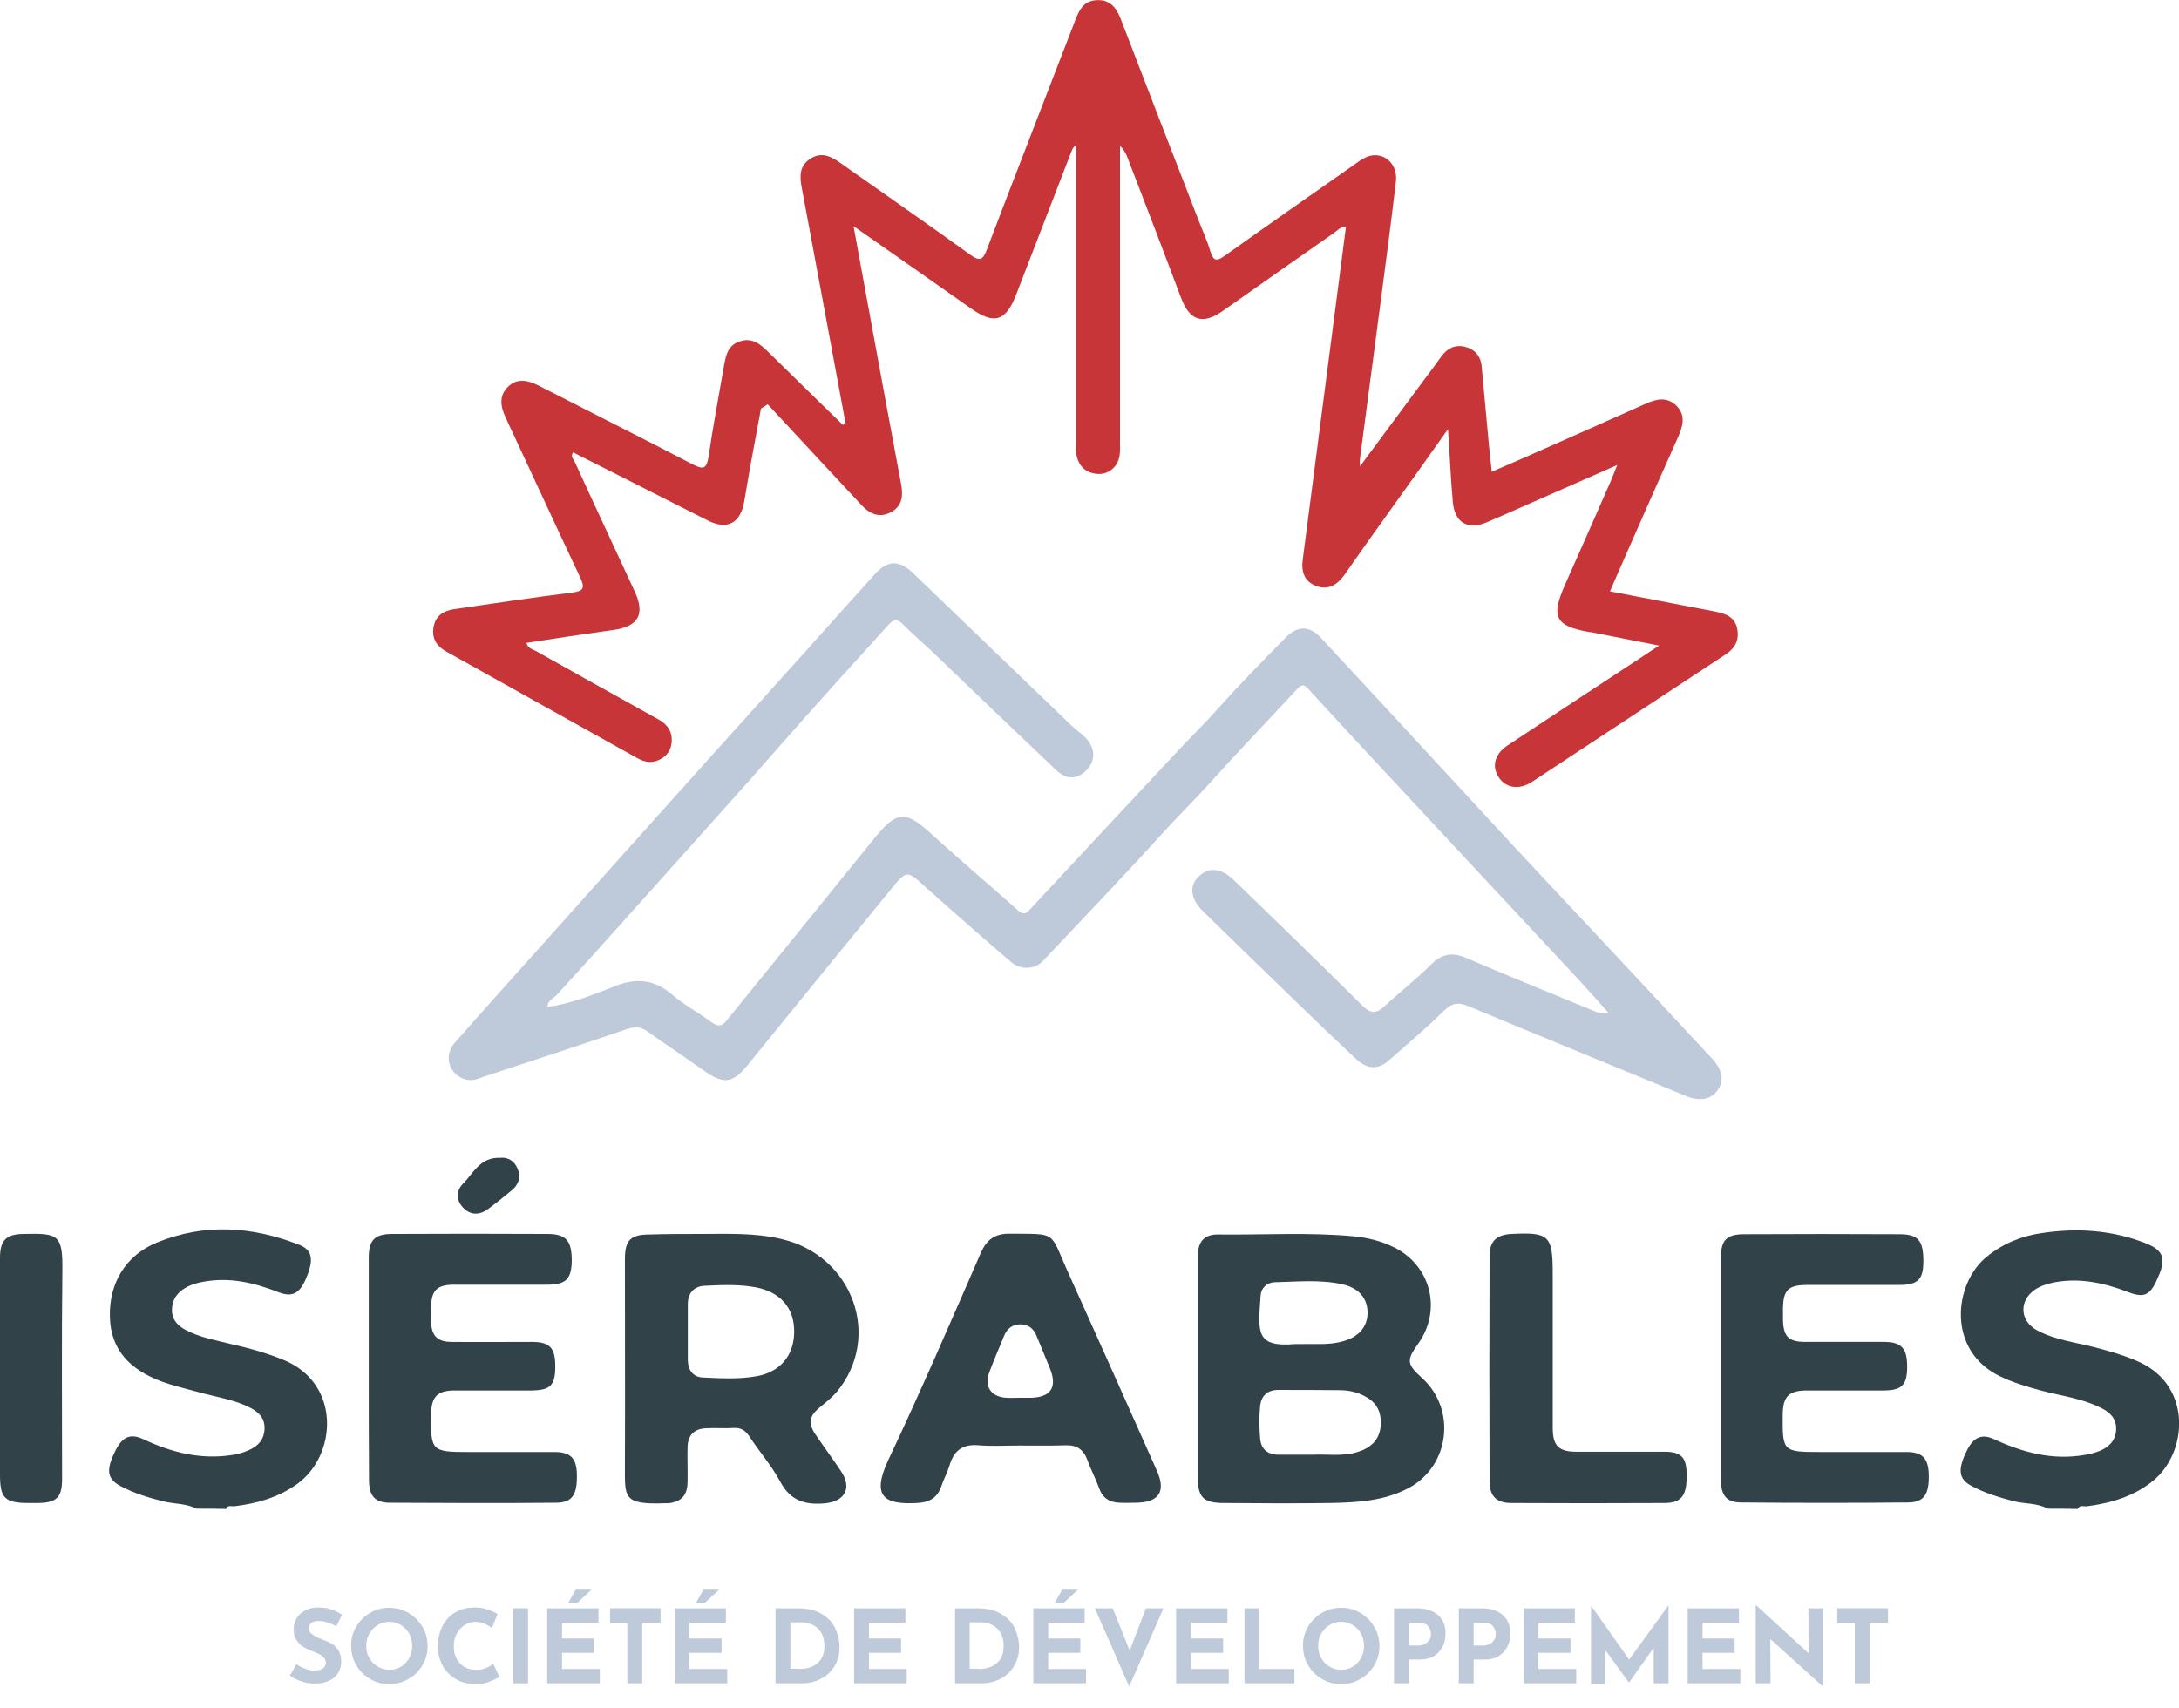 <?xml version="1.0" encoding="utf-8"?>
<!-- Generator: Adobe Illustrator 27.9.4, SVG Export Plug-In . SVG Version: 9.03 Build 54784)  -->
<svg version="1.2" baseProfile="tiny" xmlns="http://www.w3.org/2000/svg" xmlns:xlink="http://www.w3.org/1999/xlink" x="0px"
	 y="0px" viewBox="0 0 807.2 633" overflow="visible" xml:space="preserve">
<g id="Calque_2">
	<g>
		<path fill="#BEC9D9" d="M118.2,600.6c-1.2,0-2.1,0.2-2.8,0.7c-0.7,0.5-1,1.2-1,2.1c0,0.9,0.5,1.7,1.5,2.3c1,0.7,2.3,1.3,3.9,1.9
			c1.3,0.5,2.4,1,3.4,1.6c0.9,0.6,1.7,1.5,2.3,2.5c0.6,1.1,0.9,2.5,0.9,4.1c0,1.4-0.4,2.8-1.1,4c-0.7,1.2-1.8,2.2-3.3,2.9
			c-1.4,0.7-3.1,1.1-5.1,1.1c-1.7,0-3.3-0.2-4.9-0.7c-1.6-0.5-3.2-1.2-4.6-2.2l2.4-4.3c1,0.7,2,1.3,3.3,1.7c1.2,0.5,2.3,0.7,3.3,0.7
			c1.2,0,2.2-0.2,3-0.7c0.9-0.5,1.3-1.3,1.3-2.4c0-1.4-1.3-2.7-4-3.7c-1.6-0.6-2.9-1.2-4-1.8s-2-1.4-2.7-2.5
			c-0.8-1.1-1.2-2.4-1.2-4.1c0-2.4,0.8-4.3,2.4-5.8c1.6-1.5,3.7-2.3,6.3-2.4c2.1,0,3.8,0.2,5.2,0.7c1.4,0.5,2.7,1.1,4,2l-2.1,4.2
			C122.1,601.3,120,600.6,118.2,600.6z"/>
		<path fill="#BEC9D9" d="M131.9,602.8c1.3-2.2,3-3.9,5.2-5.2c2.2-1.3,4.5-1.9,7.1-1.9c2.5,0,4.9,0.6,7.1,1.9c2.2,1.3,3.9,3,5.2,5.2
			c1.3,2.2,1.9,4.5,1.9,7.1c0,2.6-0.6,4.9-1.9,7.1c-1.3,2.2-3,3.9-5.2,5.1c-2.2,1.3-4.5,1.9-7.1,1.9c-2.6,0-4.9-0.6-7.1-1.9
			c-2.2-1.3-3.9-3-5.1-5.1c-1.3-2.2-1.9-4.5-1.9-7.1C130,607.3,130.6,605,131.9,602.8z M136.8,614.3c0.8,1.4,1.8,2.4,3.1,3.2
			c1.3,0.8,2.8,1.2,4.4,1.2c1.6,0,3-0.4,4.3-1.2c1.3-0.8,2.3-1.9,3-3.2c0.7-1.3,1.1-2.8,1.1-4.5c0-1.7-0.4-3.2-1.1-4.5
			c-0.8-1.4-1.8-2.4-3.1-3.2c-1.3-0.8-2.7-1.2-4.3-1.2c-1.6,0-3,0.4-4.3,1.2c-1.3,0.8-2.3,1.9-3.1,3.2c-0.8,1.4-1.1,2.9-1.1,4.5
			C135.6,611.4,136,612.9,136.8,614.3z"/>
		<path fill="#BEC9D9" d="M181.3,623.1c-1.5,0.6-3.2,0.9-5,0.9c-2.9,0-5.4-0.6-7.5-1.9c-2.1-1.3-3.8-2.9-4.9-5.1
			c-1.1-2.1-1.7-4.5-1.7-7c0-2.8,0.6-5.3,1.7-7.5c1.1-2.2,2.7-3.9,4.8-5.1c2-1.2,4.4-1.8,7.1-1.8c1.7,0,3.2,0.2,4.7,0.7
			c1.4,0.5,2.7,1,3.8,1.7l-2.1,5.2c-2-1.5-4-2.3-6.1-2.3c-1.4,0-2.7,0.4-4,1.2c-1.2,0.8-2.2,1.8-2.9,3.2c-0.7,1.3-1.1,2.8-1.1,4.5
			c0,1.8,0.3,3.4,1,4.7c0.7,1.3,1.6,2.4,2.9,3.1c1.3,0.8,2.7,1.1,4.4,1.1c1.4,0,2.6-0.2,3.7-0.7c1.1-0.4,1.9-1,2.6-1.6l2.3,4.9
			C183.9,622,182.8,622.5,181.3,623.1z"/>
		<path fill="#BEC9D9" d="M195.6,595.9v27.8h-5.5v-27.8H195.6z"/>
		<path fill="#BEC9D9" d="M221.7,595.9v5.3h-13.5v5.9h11.9v5.3h-11.9v6h14v5.3h-19.5v-27.8H221.7z M213.6,594.1h-3.2l2.9-5.1h5.8
			L213.6,594.1z"/>
		<path fill="#BEC9D9" d="M244.7,595.9v5.3h-6.8v22.5h-5.5v-22.5H226v-5.3H244.7z"/>
		<path fill="#BEC9D9" d="M268.9,595.9v5.3h-13.5v5.9h11.9v5.3h-11.9v6h14v5.3H250v-27.8H268.9z M260.9,594.1h-3.2l2.9-5.1h5.8
			L260.9,594.1z"/>
		<path fill="#BEC9D9" d="M287.3,595.9h8.3c3.5,0,6.5,0.7,8.8,2.1c2.3,1.4,4,3.1,5,5.3c1,2.2,1.6,4.5,1.6,7c0,2.7-0.6,5-1.9,7.1
			s-2.9,3.6-5.1,4.7s-4.5,1.6-7,1.6h-9.7V595.9z M296.1,618.4c2.8,0,5.1-0.7,6.8-2.2c1.7-1.5,2.5-3.6,2.5-6.3c0-2.2-0.5-4-1.4-5.3
			c-0.9-1.3-2-2.2-3.2-2.7c-1.2-0.5-2.4-0.8-3.5-0.8h-4.5v17.2H296.1z"/>
		<path fill="#BEC9D9" d="M335.4,595.9v5.3h-13.5v5.9h11.9v5.3h-11.9v6h14v5.3h-19.5v-27.8H335.4z"/>
		<path fill="#BEC9D9" d="M353.8,595.9h8.3c3.5,0,6.5,0.7,8.8,2.1c2.3,1.4,4,3.1,5,5.3c1,2.2,1.6,4.5,1.6,7c0,2.7-0.6,5-1.9,7.1
			s-2.9,3.6-5.1,4.7s-4.5,1.6-7,1.6h-9.7V595.9z M362.5,618.4c2.8,0,5.1-0.7,6.8-2.2c1.7-1.5,2.5-3.6,2.5-6.3c0-2.2-0.5-4-1.4-5.3
			c-0.9-1.3-2-2.2-3.2-2.7c-1.2-0.5-2.4-0.8-3.5-0.8h-4.5v17.2H362.5z"/>
		<path fill="#BEC9D9" d="M401.8,595.9v5.3h-13.5v5.9h11.9v5.3h-11.9v6h14v5.3h-19.5v-27.8H401.8z M393.8,594.1h-3.2l2.9-5.1h5.8
			L393.8,594.1z"/>
		<path fill="#BEC9D9" d="M431,595.9l-12.7,29l-12.7-29h6.6l6.3,15.7l6-15.7H431z"/>
		<path fill="#BEC9D9" d="M454.7,595.9v5.3h-13.5v5.9h11.9v5.3h-11.9v6h14v5.3h-19.5v-27.8H454.7z"/>
		<path fill="#BEC9D9" d="M466.4,595.9v22.5h13.1v5.3h-18.5v-27.8H466.4z"/>
		<path fill="#BEC9D9" d="M484.5,602.8c1.3-2.2,3-3.9,5.2-5.2s4.5-1.9,7.1-1.9s4.9,0.6,7.1,1.9s3.9,3,5.2,5.2
			c1.3,2.2,1.9,4.5,1.9,7.1c0,2.6-0.6,4.9-1.9,7.1c-1.3,2.2-3,3.9-5.2,5.1c-2.2,1.3-4.5,1.9-7.1,1.9c-2.6,0-4.9-0.6-7.1-1.9
			c-2.2-1.3-3.9-3-5.1-5.1c-1.3-2.2-1.9-4.5-1.9-7.1C482.6,607.3,483.3,605,484.5,602.8z M489.4,614.3c0.8,1.4,1.8,2.4,3.1,3.2
			c1.3,0.8,2.8,1.2,4.4,1.2c1.6,0,3-0.4,4.3-1.2s2.3-1.9,3-3.2c0.7-1.3,1.1-2.8,1.1-4.5c0-1.7-0.4-3.2-1.1-4.5
			c-0.8-1.4-1.8-2.4-3.1-3.2s-2.7-1.2-4.3-1.2s-3,0.4-4.3,1.2s-2.3,1.9-3.1,3.2c-0.8,1.4-1.1,2.9-1.1,4.5
			C488.3,611.4,488.7,612.9,489.4,614.3z"/>
		<path fill="#BEC9D9" d="M532.7,598.4c1.9,1.7,2.8,4,2.8,6.8c0,1.7-0.3,3.2-1,4.7s-1.7,2.6-3.1,3.6c-1.4,0.9-3.3,1.4-5.6,1.4h-3.9
			v8.8h-5.5v-27.8h8.4C528.3,595.9,530.9,596.8,532.7,598.4z M528.3,608.9c0.6-0.5,1.1-1,1.4-1.6c0.3-0.6,0.4-1.2,0.4-1.8
			c0-1-0.3-1.9-0.9-2.8s-1.7-1.4-3.4-1.4h-3.9v8.4h3.9C526.8,609.6,527.7,609.3,528.3,608.9z"/>
		<path fill="#BEC9D9" d="M556.7,598.4c1.9,1.7,2.8,4,2.8,6.8c0,1.7-0.3,3.2-1,4.7s-1.7,2.6-3.1,3.6c-1.4,0.9-3.3,1.4-5.6,1.4h-3.9
			v8.8h-5.5v-27.8h8.4C552.2,595.9,554.9,596.8,556.7,598.4z M552.3,608.9c0.6-0.5,1.1-1,1.4-1.6c0.3-0.6,0.4-1.2,0.4-1.8
			c0-1-0.3-1.9-0.9-2.8s-1.7-1.4-3.4-1.4h-3.9v8.4h3.9C550.8,609.6,551.7,609.3,552.3,608.9z"/>
		<path fill="#BEC9D9" d="M583.4,595.9v5.3h-13.5v5.9h11.9v5.3h-11.9v6h14v5.3h-19.5v-27.8H583.4z"/>
		<path fill="#BEC9D9" d="M618.1,594.8v28.9h-5.5v-13.2l-9.1,12.9h-0.1l-8.7-12v12.4h-5.3v-28.9h0l14.1,20L618.1,594.8L618.1,594.8z
			"/>
		<path fill="#BEC9D9" d="M644.2,595.9v5.3h-13.5v5.9h11.9v5.3h-11.9v6h14v5.3h-19.5v-27.8H644.2z"/>
		<path fill="#BEC9D9" d="M675.4,595.9v28.9h-0.2l-19.4-17.5l0.1,16.4h-5.5v-28.9h0.2l19.4,17.8l-0.1-16.7H675.4z"/>
		<path fill="#BEC9D9" d="M699.4,595.9v5.3h-6.8v22.5h-5.5v-22.5h-6.5v-5.3H699.4z"/>
	</g>
</g>
<g id="Calque_1">
	<path fill="#324249" d="M758.6,559c-4-2.2-8.6-1.7-12.8-2.8c-5.3-1.4-10.6-3-15.4-5.6c-4.9-2.6-5.3-6.1-1.7-13.3
		c2.4-4.8,5.5-6.2,10.1-4c10.6,4.9,21.5,7.8,33.3,5.8c1.9-0.3,3.9-0.8,5.7-1.5c3.4-1.4,5.9-3.8,6.1-7.8c0.2-4.1-2.1-6.4-5.5-8.1
		c-7.1-3.6-14.9-4.5-22.4-6.5c-5.1-1.4-10.2-2.9-15-5.2c-19.9-9.5-17.3-34.3-5.1-44.3c6-4.9,12.8-7.7,20.3-8.8
		c13.2-2,26.2-1.2,38.8,3.8c6.2,2.5,7.4,5.4,4.8,11.7c-3.1,7.6-5.2,8.8-11.8,6.2c-8.7-3.3-17.5-5.2-26.8-3.5c-2.5,0.5-4.9,1.2-7,2.5
		c-6.3,4-6.2,11.7,0.4,15.3c6.5,3.5,13.9,4.4,21,6.2c5.8,1.5,11.5,3.1,17,5.6c19.6,9.1,17.6,33.4,5.3,43.7c-7.2,6-15.7,8.5-24.7,9.7
		c-1.2,0.2-2.7-0.7-3.5,1C766,559,762.3,559,758.6,559z"/>
	<path fill="#324249" d="M72.8,559c-3.9-2-8.2-1.7-12.3-2.7c-5.5-1.4-10.9-3-15.9-5.7c-5-2.7-5.4-6-1.8-13.2
		c2.6-5.1,5.5-6.4,10.4-4.1c10.4,4.9,21.2,7.6,32.8,5.8c2.1-0.3,4.2-0.9,6.2-1.8c3.4-1.5,5.7-3.9,5.8-8c0.1-3.9-2.2-6.1-5.3-7.7
		c-5.8-3-12.3-3.9-18.5-5.6c-5-1.4-10-2.5-14.8-4.3c-10.9-4.2-18.4-11.2-18.7-23.8c-0.3-12.5,5.8-22.8,17.6-27.6
		c17.5-7.1,35.1-5.9,52.5,0.9c4.9,1.9,5.5,5.5,2.7,12.2c-2.4,5.8-5.1,7.4-10.3,5.4c-9-3.5-18-5.7-27.8-3.9c-2.3,0.4-4.5,1-6.6,2.2
		c-3.1,1.8-5,4.3-5.1,8c-0.1,3.9,2.2,6.2,5.3,7.8c5.2,2.7,11,3.7,16.6,5.1c6.6,1.5,13.2,3.3,19.5,5.9c21.4,8.8,19.7,35.5,4.9,46
		c-7,5-14.9,7.2-23.2,8.2c-1,0.1-2.4-0.6-3,1C80.2,559,76.5,559,72.8,559z"/>
	<path fill="#C83539" d="M313.2,156.7c-2.3-12.2-4.5-24.5-6.8-36.7c-3.1-16.8-6.3-33.7-9.4-50.5c-0.8-4.1-0.9-8.1,3.2-10.7
		c4-2.6,7.5-1,11,1.5c16,11.3,32.2,22.5,48.1,34c3.6,2.6,4.8,2.2,6.3-1.9c10.8-28.4,21.9-56.8,32.8-85.1c1.4-3.6,2.9-6.7,7.3-7.2
		c5.3-0.5,7.8,2.5,9.5,7c9.4,24.5,18.9,49,28.4,73.5c1.6,4.2,3.5,8.3,4.8,12.6c1.2,3.9,2.6,3.5,5.4,1.5
		c16.1-11.5,32.4-22.8,48.6-34.2c1.6-1.2,3.3-2.3,5.3-2.8c5.5-1.2,10.2,3.4,9.4,9.7c-1.8,15.2-3.8,30.4-5.8,45.6
		c-2.5,19-5,37.9-7.5,56.9c-0.1,0.6,0,1.2,0,2.9c8-10.8,15.4-20.8,22.8-30.8c2.5-3.3,5-6.7,7.4-10c2.2-3,5.1-4.4,8.7-3.5
		c3.7,0.9,5.9,3.5,6.2,7.5c0.9,9.8,1.8,19.6,2.7,29.3c0.3,3,0.7,5.9,1,9.5c6-2.6,11.6-5,17.2-7.5c13.2-5.8,26.4-11.7,39.6-17.6
		c4-1.8,8-2.9,11.6,0.6c3.5,3.5,2.5,7.4,0.7,11.5c-7.6,17-15.1,34-22.6,51.1c-0.9,2-1.7,3.9-2.7,6.2c12.9,2.5,25.4,4.9,38,7.3
		c4,0.8,8.1,1.6,9.1,6.4c0.9,4.2-0.6,7.3-4.3,9.7c-23.9,15.7-47.8,31.5-71.7,47.2c-4.7,3.1-9.7,2.3-12.3-1.7
		c-2.7-4.1-1.5-8.7,3.4-11.9c16.4-10.9,32.8-21.6,49.2-32.4c1.9-1.3,3.8-2.5,6.8-4.5c-9-1.8-16.9-3.3-24.8-4.9
		c-0.3-0.1-0.7-0.1-1-0.1c-12.6-2.2-14.3-5.6-9.2-17.2c5.8-13.1,11.6-26.1,17.3-39.2c0.6-1.5,1.2-3,2.2-5.5
		c-10.4,4.6-19.7,8.7-29.1,12.8c-6.4,2.8-12.8,5.7-19.2,8.4c-7,3-11.9,0.2-12.6-7.4c-0.8-8.6-1.1-17.2-1.8-27.1
		c-7.4,10.5-14.2,20-21,29.5c-5.8,8.1-11.6,16.2-17.3,24.4c-2.7,3.8-6,5.9-10.6,4.2c-4.4-1.7-5.5-5.4-4.9-9.8
		c2.9-22.1,5.7-44.2,8.6-66.3c2.5-19,4.9-37.9,7.4-57c-2-0.1-3,1.3-4.3,2.2c-13.8,9.6-27.5,19.3-41.3,29c-7.4,5.2-12.2,3.7-15.4-4.6
		C431,93,424.3,75.6,417.6,58.2c-0.6-1.5-1.3-2.9-2.7-4.1c0,1.6,0,3.1,0,4.7c0,35,0,70,0,105c0,1.5,0.1,3-0.1,4.5
		c-0.4,4.3-3.8,7.5-8,7.3c-4.3-0.2-7.1-2.6-8-6.9c-0.3-1.6-0.1-3.3-0.1-5c0-36.5,0-73,0-109.9c-1.5,0.8-1.6,2.1-2.1,3.1
		c-6.7,17.4-13.4,34.7-20.1,52.1c-3.9,10.1-8.1,11.4-16.8,5.3c-14.1-9.9-28.3-19.9-43.5-30.5c1.8,9.7,3.3,18.2,4.9,26.8
		c4.2,22.9,8.4,45.8,12.7,68.7c0.8,4.3,0.5,8.1-3.6,10.4c-4.3,2.4-8,0.8-11.1-2.6c-11.6-12.4-23.2-24.9-34.7-37.3
		c-0.8,0.5-1.7,1.1-2.5,1.6c-1.3,7.2-2.7,14.4-4,21.6c-0.8,4.3-1.4,8.5-2.2,12.8c-1.4,8.1-6.3,10.7-13.6,7
		c-16.6-8.4-33.2-16.8-49.8-25.2c-1.1,1.6,0.2,2.6,0.7,3.7c7.3,16,14.8,32,22.2,48c3.8,8.3,1.3,12.8-7.9,14.1
		c-10.7,1.5-21.4,3.1-32.3,4.8c0.6,2.1,2.4,2.4,3.7,3.1c15.1,8.5,30.2,16.9,45.3,25.3c3.4,1.9,5.2,4.7,4.8,8.6
		c-0.4,3.5-2.5,5.7-5.8,6.8c-2.6,0.8-4.9,0-7.1-1.2c-23.5-13.1-47.1-26.3-70.6-39.4c-3.6-2-5.4-4.9-4.7-9c0.7-4.3,3.7-6.1,7.6-6.7
		c14.5-2.1,29-4.3,43.5-6.1c4.5-0.6,5.1-1.6,3.2-5.7c-9.3-19.7-18.4-39.5-27.6-59.2c-1.9-4.1-2.6-8.1,1-11.5
		c3.4-3.2,7.2-2.3,11.1-0.4c19.1,9.8,38.3,19.4,57.3,29.3c4,2.1,5.1,1.4,5.8-3c1.6-11,3.7-22,5.6-33c0.7-4,1.3-8.1,5.9-9.6
		c4.7-1.6,7.8,1.1,10.9,4.2c9.1,9,18.3,17.9,27.4,26.8C312.5,157.1,312.8,156.9,313.2,156.7z"/>
	<path fill="#BEC9D9" d="M202.8,373.1c8.6-1.2,16.7-4.4,24.7-7.6c8.2-3.3,14.8-2.7,21.6,3.1c4.5,3.9,9.9,6.7,14.7,10.3
		c2.4,1.7,3.8,1.2,5.4-0.8c18.1-22.3,36.2-44.6,54.3-67c8.9-11,11.8-11.1,22.2-1.5c10.3,9.4,21,18.4,31.4,27.7
		c1.9,1.7,2.9,1.4,4.4-0.3c18-19.4,36.1-38.7,54.1-58c5.2-5.6,10.7-10.9,15.8-16.7c8-8.9,16.4-17.5,24.8-26
		c4.5-4.6,8.9-4.6,13.3,0.2c23.9,25.7,47.6,51.5,71.5,77.3c10.1,10.9,20.2,21.6,30.3,32.4c14.3,15.3,28.6,30.6,42.9,46
		c3.9,4.2,4.6,8.2,2.1,11.7c-2.4,3.5-6.6,4.3-11.7,2.2c-26.9-11.1-53.8-22.1-80.6-33.3c-3.7-1.5-6.1-1.3-9.1,1.7
		c-6.5,6.4-13.5,12.3-20.4,18.4c-4,3.5-8,3.3-12-0.4c-6.2-5.8-12.3-11.6-18.4-17.5c-12.8-12.4-25.6-24.8-38.3-37.2
		c-4.8-4.7-5.4-9.5-1.8-13c3.8-3.7,8.5-3.2,13.1,1.3c15.9,15.4,31.8,30.8,47.5,46.4c3.1,3.1,5.2,3.2,8.3,0.3
		c5.7-5.3,11.9-10.1,17.4-15.6c4.1-4,8-4.4,13-2.2c15.6,6.7,31.3,13,47,19.5c1.6,0.7,3.3,1.2,5.6,0.8c-4.5-5-8.9-10-13.5-14.9
		c-23.7-25.4-47.4-50.8-71.1-76.3c-8.8-9.5-17.7-19-26.4-28.6c-1.6-1.7-2.4-2.3-4.2-0.4c-10.8,11.7-21.9,23.2-32.6,35.1
		c-5.8,6.4-12,12.5-17.8,18.9c-14.4,15.9-29.3,31.4-44,47c-2.9,3.1-8.3,3.4-11.8,0.3c-10.6-9.1-21.1-18.3-31.5-27.6
		c-7.1-6.4-7-6.6-13.2,1c-17.7,21.6-35.3,43.2-52.9,64.9c-5.5,6.8-9,7.1-16.1,2c-6.9-4.9-14-9.6-20.9-14.5c-2.4-1.8-4.6-1.9-7.4-1
		c-17.8,6.1-35.6,11.9-53.5,17.8c-2,0.7-4,1.6-6.3,1c-6.3-1.6-8.6-8.7-4.2-13.7c11-12.5,22.1-24.8,33.2-37.2
		c19.7-22,39.4-44.1,59.2-66.1c12.3-13.7,24.7-27.4,37-41.1c8.8-9.8,17.5-19.6,26.3-29.3c4.8-5.2,9-5.1,14.1-0.2
		c19.5,18.8,39.1,37.6,58.6,56.4c1.7,1.6,3.6,2.9,5.3,4.6c3.5,3.6,3.7,8.3,0.6,11.6c-3.6,3.9-7.6,4.1-11.7,0.2
		c-15.3-14.5-30.6-29.2-45.8-43.8c-3.5-3.3-7.2-6.4-10.6-9.9c-2.1-2.2-3.5-2.3-5.6,0c-7.4,8.3-15,16.5-22.4,24.8
		c-9.9,11-19.6,22.1-29.4,33.2c-19.4,21.7-38.8,43.4-58.2,65c-4.3,4.8-8.8,9.6-13.1,14.4C204.6,370,202.8,371,202.8,373.1
		c-0.2,0.1-0.3,0.3-0.5,0.4C202.5,373.4,202.6,373.2,202.8,373.1z"/>
	<path fill="#324249" d="M443.7,507.1c0-13.8,0-27.6,0-41.4c0-5.6,2.3-8.4,7.6-8.3c16.8,0.2,33.6-0.9,50.4,0.7
		c5.2,0.5,10.1,1.8,14.8,4.1c13.6,6.8,17.7,23.2,8.9,35.6c-4.5,6.3-4.3,7.6,1.5,12.9c12.7,11.6,10.1,32.5-5,40.6
		c-9.1,4.9-19.1,5.4-29.1,5.6c-13.1,0.2-26.3,0.1-39.4,0c-7.7,0-9.7-2.1-9.7-9.8C443.7,533.7,443.7,520.4,443.7,507.1z M486.2,539
		c5.1-0.3,11.2,0.8,17-1.1c4.4-1.4,7.6-4.2,8.2-9c0.5-4.6-0.7-8.6-5-11.1c-2.9-1.8-6.2-2.6-9.5-2.7c-7.8-0.1-15.6-0.1-23.4-0.1
		c-4,0-6.3,2.2-6.7,6c-0.4,4-0.3,8,0,11.9c0.3,3.8,2.5,6,6.6,6.1C477.4,539,481.4,539,486.2,539z M482.5,498c5-0.1,10,0.4,14.9-1
		c6-1.6,9.3-5.5,9.2-10.8c-0.1-5.2-3.2-8.9-9.1-10.3c-8.4-1.9-16.9-1-25.4-0.8c-2.8,0.1-4.9,2.2-5.1,4.8
		c-0.9,13.5-2.2,19.4,12.9,18.1C480.9,498,481.7,498,482.5,498z"/>
	<path fill="#324249" d="M259.3,457.2c10.1,0,20.3-0.5,30.3,1.9c26.4,6.2,37.2,36.3,20.4,56.6c-1.7,2-3.8,3.7-5.9,5.4
		c-4.5,3.6-5,6.2-1.6,11c3,4.4,6.2,8.7,9.1,13.1c4.1,6.1,1.4,11.1-5.9,11.8c-7.2,0.7-12.8-0.8-16.6-7.9c-3.2-6-7.8-11.2-11.5-16.9
		c-1.6-2.4-3.3-3.3-6.1-3.1c-3.3,0.2-6.7-0.1-10,0.1c-4.3,0.2-6.7,2.5-6.8,7c-0.1,4.3,0.1,8.7,0,13c-0.1,5-2.4,7.3-7.2,7.8
		c-0.5,0-1,0-1.5,0c-15.3,0.5-14.5-2.2-14.5-14c0.1-25.5,0-51,0-76.4c0-7.1,2-9.2,9.2-9.2C247,457.2,253.1,457.2,259.3,457.2z
		 M254.8,493.1c0,3.7,0,7.3,0,11c0.1,3.7,2.1,6.2,5.7,6.3c6.6,0.3,13.3,0.7,19.9-0.5c8.7-1.6,13.7-7.7,13.8-16.3
		c0.1-8.9-5-14.8-14.1-16.6c-6.3-1.2-12.6-0.9-18.9-0.6c-3.9,0.1-6.4,2.5-6.4,6.8C254.8,486.4,254.8,489.8,254.8,493.1z"/>
	<path fill="#324249" d="M136.6,506.5c0-13.5,0-27,0-40.5c0-6.5,2.2-8.8,8.6-8.8c19.2-0.1,38.3-0.1,57.5,0c7,0,9.1,2.4,9.1,10
		c-0.1,6.7-2.2,8.8-9,8.8c-11.5,0-23,0-34.5,0c-6.5,0-8.6,2.1-8.6,8.7c0,1.8-0.1,3.7,0,5.5c0.3,4.8,2.4,6.9,7.3,7c10,0.1,20,0,30,0
		c6.7,0,8.7,2.2,8.7,9.1c0,7-1.8,8.8-8.8,8.9c-9.5,0-19,0-28.5,0c-6.4,0-8.6,2.3-8.7,8.8c-0.2,13.6,0.2,14,13.8,14
		c10.7,0,21.3,0,32,0c5.8,0,8.1,2.3,8.2,8.2c0.2,7.7-1.7,10.6-7.9,10.6c-20.5,0.2-41,0.1-61.5,0c-5.4,0-7.6-2.6-7.6-8.3
		C136.6,534.5,136.6,520.5,136.6,506.5z"/>
	<path fill="#324249" d="M637.5,507c0-13.7,0-27.3,0-41c0-6.5,2.1-8.7,8.6-8.7c19.2-0.1,38.3-0.1,57.5,0c7,0,8.9,2.3,8.9,10
		c0,6.8-2,8.8-9,8.8c-11.3,0-22.7,0-34,0c-7.1,0-8.9,1.9-9,8.7c0,1.3,0,2.7,0,4c0.1,6.4,2,8.4,8.3,8.4c9.7,0,19.3,0,29,0
		c6.6,0,8.7,2.3,8.7,9.2c0,6.7-1.9,8.7-8.5,8.8c-9.5,0-19,0-28.5,0c-6.9,0-9,2.2-9.1,8.9c-0.1,13.7,0,13.9,13.9,13.9
		c10.7,0,21.3,0,32,0c5.8,0,8,2.3,8.2,8.2c0.2,7.4-1.7,10.4-7.5,10.5c-20.6,0.2-41.3,0.2-62,0c-5.4,0-7.5-2.6-7.5-8.4
		C637.5,534.6,637.5,520.8,637.5,507z"/>
	<path fill="#324249" d="M377.5,535.6c-5,0-10,0.3-15-0.1c-5.8-0.5-9.1,1.9-10.7,7.3c-0.8,2.7-2.2,5.2-3.1,7.9
		c-1.5,4.4-4.5,6-9.1,6.2c-11.4,0.6-17.1-1.9-10.6-15.8c12-25.4,23.1-51.1,34.3-76.8c2.3-5.2,5.4-7.3,11-7.2
		c17.2,0.2,14.5-1.1,20.9,13.3c11.2,24.8,22.3,49.7,33.4,74.6c3.4,7.7,0.7,11.7-7.8,11.8c-2,0-4,0.1-6,0c-3.7-0.1-6.3-1.7-7.6-5.3
		c-1.3-3.6-3.1-7-4.4-10.6c-1.4-3.8-3.9-5.5-7.9-5.4C389.2,535.7,383.3,535.6,377.5,535.6z M377.7,517.9c1.3,0,2.7,0,4,0
		c7.6-0.1,10.1-3.9,7.2-11c-1.6-4-3.3-7.9-4.9-11.9c-1.1-2.8-3.1-4.3-6.1-4.3c-3,0-4.9,1.7-6,4.4c-1.8,4.4-3.7,8.8-5.4,13.3
		c-2,5.3,0.6,9.2,6.3,9.5C374.3,518,376,517.9,377.7,517.9z"/>
	<path fill="#324249" d="M575.2,497.9c0,10.3,0,20.7,0,31c0,6.8,2.1,9,8.9,9c10.8,0,21.7,0,32.5,0c6.1,0,8.1,2,8.2,8
		c0.2,8.1-1.7,10.9-8,11c-19,0.1-38,0.1-57,0c-5.5,0-8-2.6-8-8.1c-0.1-27.8-0.1-55.6,0-83.5c0-5.4,2.6-7.8,8-8.1
		c14.1-0.7,15.4,0.5,15.4,14.7C575.2,480.5,575.2,489.2,575.2,497.9z"/>
	<path fill="#324249" d="M0,506.5c0-13.5,0-27,0-40.4c0-6.5,2.2-8.8,8.6-8.9c13-0.3,14.7,0.1,14.5,13.9C22.8,496.7,23,522.3,23,548
		c0,6.8-2,8.8-8.9,8.9c-1.2,0-2.3,0-3.5,0c-8.8,0-10.6-1.8-10.6-10.4C0,533.1,0,519.8,0,506.5z"/>
	<path fill="#324249" d="M185.3,429c2.7-0.3,5.3,1,6.5,4.2c1.2,3.1,0.3,5.8-2.3,7.9c-2.8,2.3-5.6,4.6-8.6,6.8
		c-3.2,2.4-6.6,2.5-9.4-0.5c-2.6-2.8-2.6-6.2,0.1-8.9C175.4,434.7,177.8,428.7,185.3,429z"/>
</g>
</svg>
